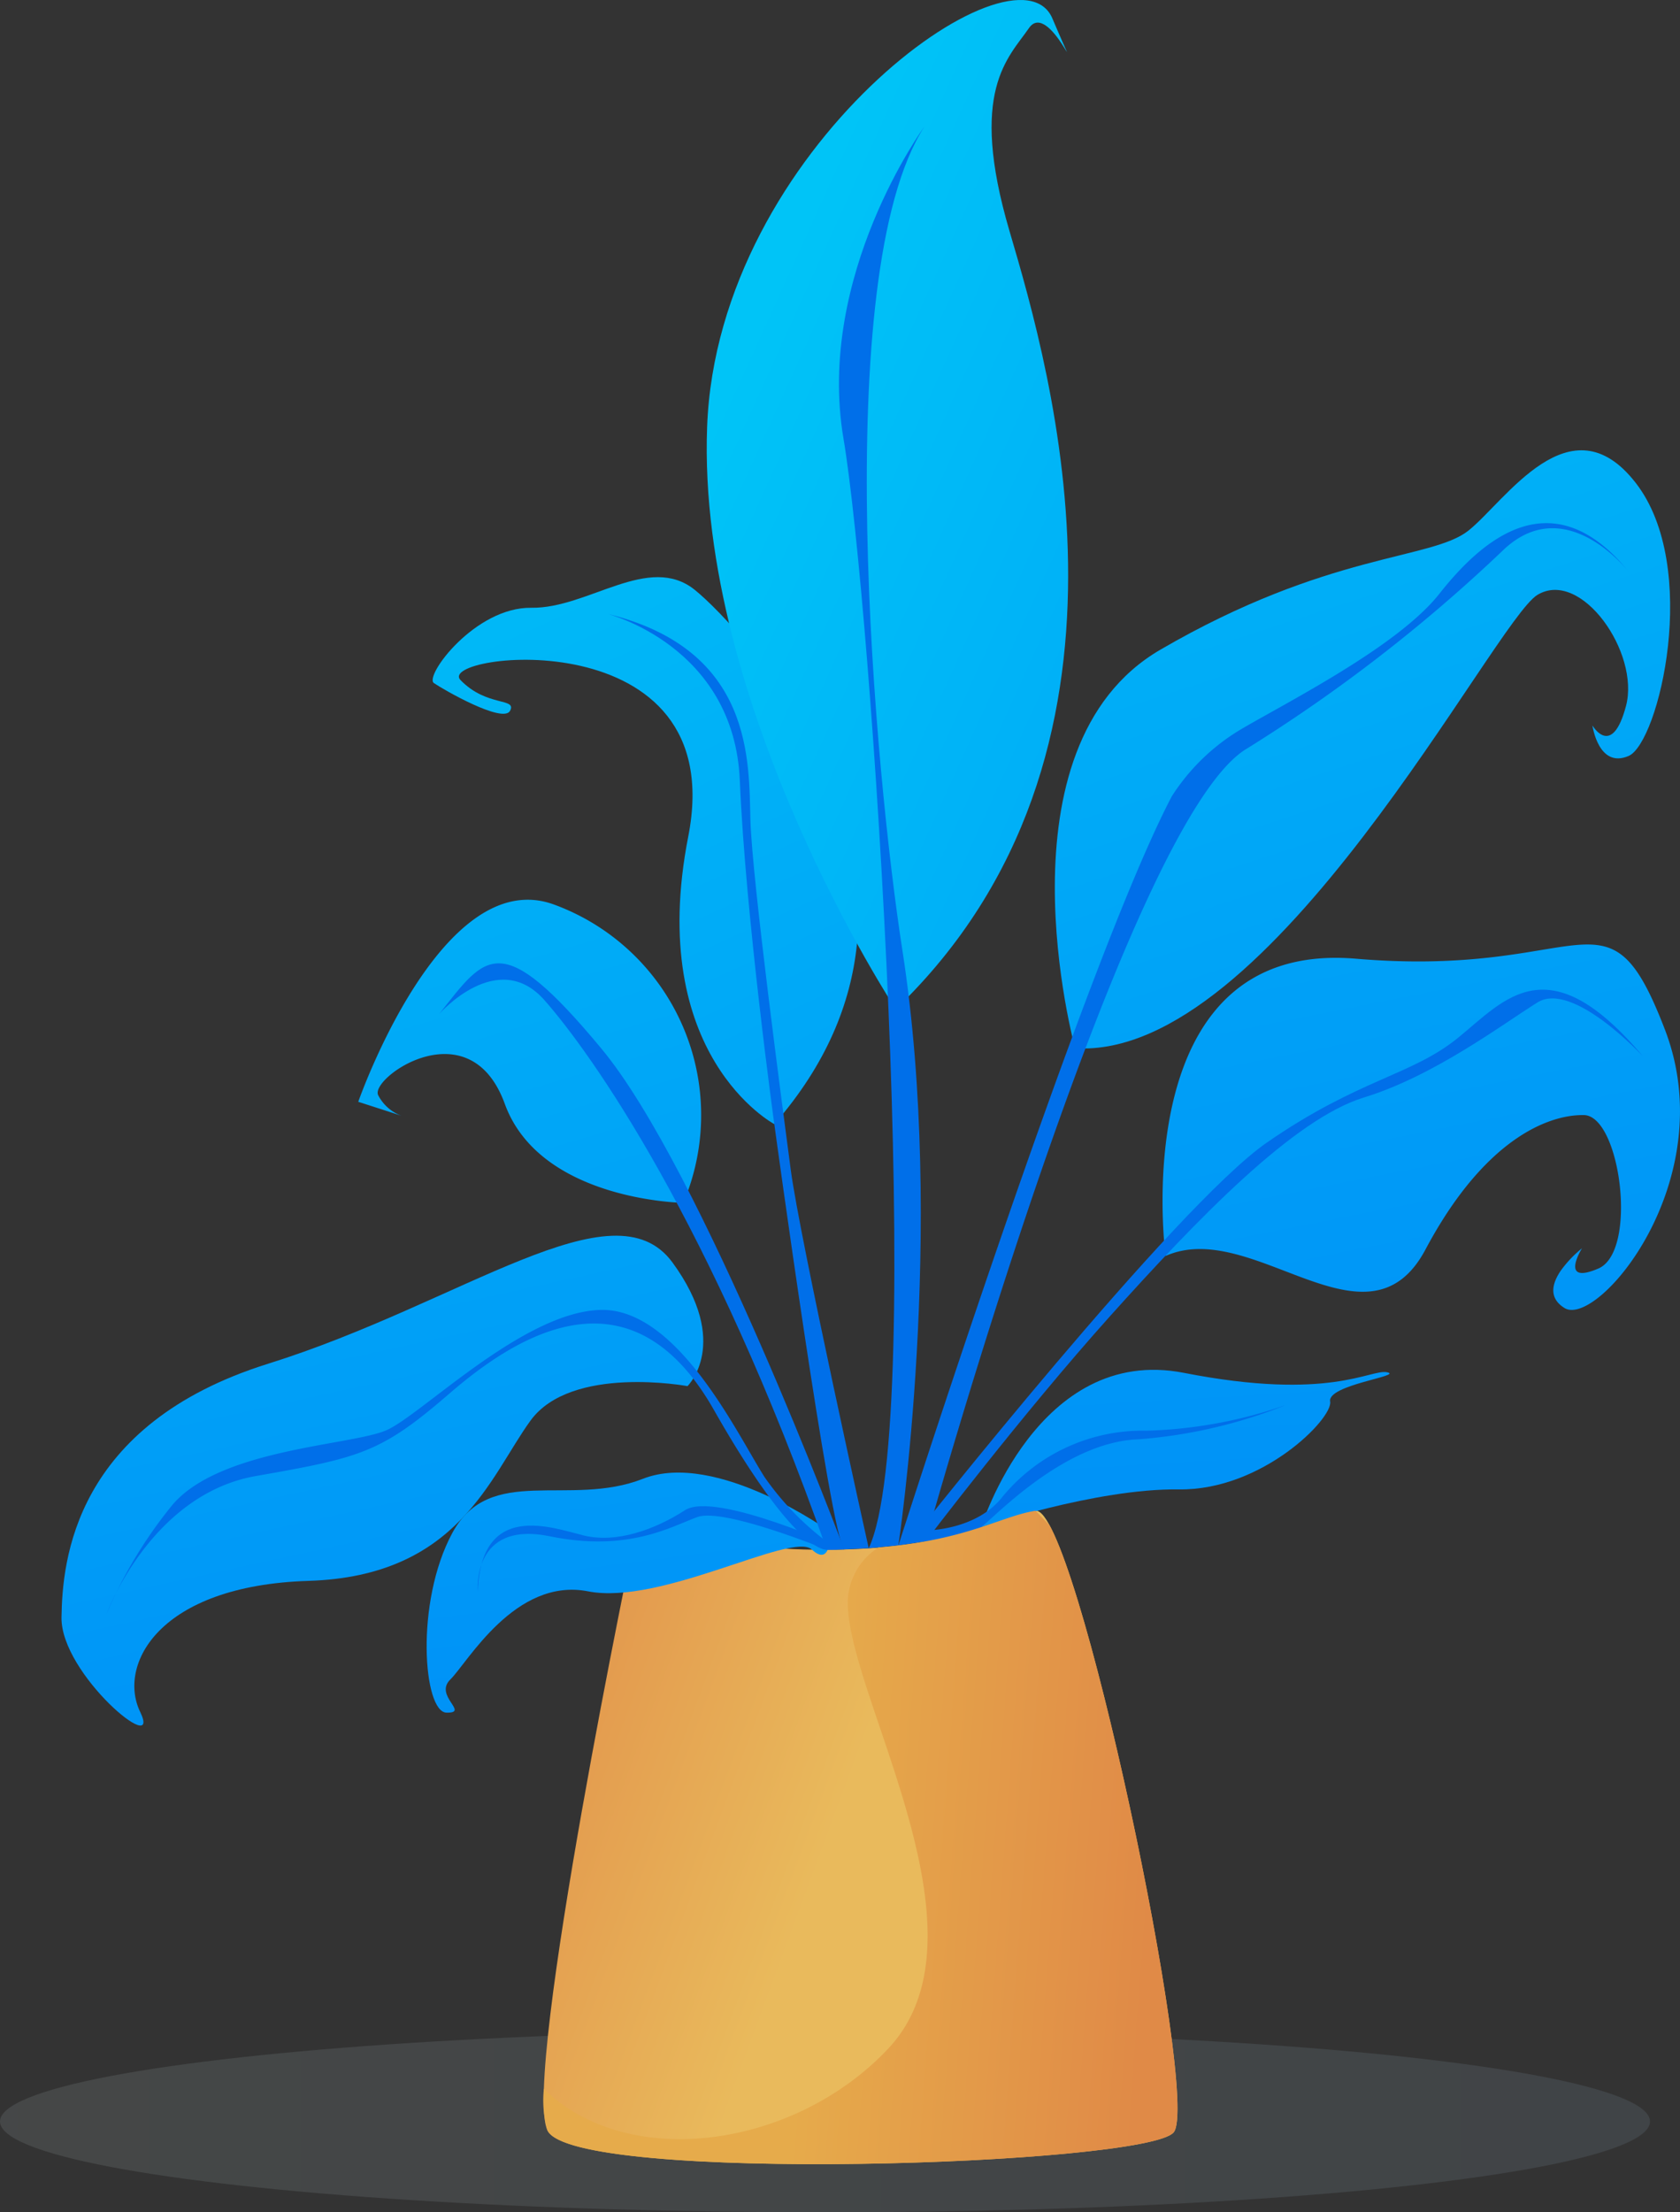 <svg xmlns="http://www.w3.org/2000/svg" xmlns:xlink="http://www.w3.org/1999/xlink" width="112.568" height="148.207" viewBox="0 0 112.568 148.207">
  <rect x="0" y="0" width="112.568" height="148.207" fill="#333333" stroke="none"/>
  <defs>
    <linearGradient id="linear-gradient" y1="0.5" x2="1" y2="0.5" gradientUnits="objectBoundingBox">
      <stop offset="0" stop-color="#e5faff"/>
      <stop offset="0.996" stop-color="#b6defb"/>
    </linearGradient>
    <linearGradient id="linear-gradient-2" x1="0.472" y1="0.508" x2="-0.143" y2="0.277" gradientUnits="objectBoundingBox">
      <stop offset="0" stop-color="#e9ba5c"/>
      <stop offset="0.996" stop-color="#e08a47"/>
    </linearGradient>
    <linearGradient id="linear-gradient-3" x1="-0.548" y1="-4.617" x2="0.718" y2="1.626" gradientUnits="objectBoundingBox">
      <stop offset="0" stop-color="#00c4f7"/>
      <stop offset="0.996" stop-color="#008cf7"/>
    </linearGradient>
    <linearGradient id="linear-gradient-4" x1="-0.058" y1="-1.654" x2="0.738" y2="1.407" xlink:href="#linear-gradient-3"/>
    <linearGradient id="linear-gradient-5" x1="-0.245" y1="-1.845" x2="1.246" y2="3.101" xlink:href="#linear-gradient-3"/>
    <linearGradient id="linear-gradient-6" x1="0.101" y1="-0.558" x2="1.301" y2="2.183" xlink:href="#linear-gradient-3"/>
    <linearGradient id="linear-gradient-7" x1="0.346" y1="0.149" x2="1.76" y2="1.635" xlink:href="#linear-gradient-3"/>
    <linearGradient id="linear-gradient-8" x1="0.1" y1="-0.663" x2="0.931" y2="1.842" xlink:href="#linear-gradient-3"/>
    <linearGradient id="linear-gradient-9" x1="-0.214" y1="-2.378" x2="0.773" y2="1.724" xlink:href="#linear-gradient-3"/>
    <linearGradient id="linear-gradient-10" x1="-0.562" y1="-7.571" x2="0.689" y2="1.95" xlink:href="#linear-gradient-3"/>
    <linearGradient id="linear-gradient-11" x1="0.412" y1="0.491" x2="0.932" y2="0.531" gradientUnits="objectBoundingBox">
      <stop offset="0" stop-color="#e6ab4b"/>
      <stop offset="0.996" stop-color="#e08a47"/>
    </linearGradient>
  </defs>
  <g id="blog_bread_shape01" transform="translate(-3.333 -124.838)">
    <ellipse id="Ellipse_97" data-name="Ellipse 97" cx="55.279" cy="6.086" rx="55.279" ry="6.086" transform="translate(3.333 260.873)" opacity="0.1" fill="url(#linear-gradient)"/>
    <g id="Group_6971" data-name="Group 6971" transform="translate(7.454 124.838)">
      <path id="Path_2417" data-name="Path 2417" d="M33.433,192.783s-7.635,36.5-5.9,40.093S67.676,235.2,69.491,233s-6.573-42.048-9.256-41.637-5.287,2.559-13.991,2.608S35.01,191.689,33.433,192.783Z" transform="translate(5.031 -90.152)" fill="url(#linear-gradient-2)"/>
      <path id="Path_2418" data-name="Path 2418" d="M49.169,193.646s-7.616-5.494-12.553-3.553-10.251-1.032-12.769,3.623-1.949,12.025-.386,12.045-.878-1.127.253-2.227,4.335-6.86,9.231-5.9,13.669-4.033,14.992-2.8S49.169,193.646,49.169,193.646Z" transform="translate(2.343 -91.027)" fill="url(#linear-gradient-3)"/>
      <path id="Path_2419" data-name="Path 2419" d="M47.987,189.323s-7.793-1.445-10.522,2.313-4.828,10.423-14.875,10.734S9.792,208,11.312,211.145s-5.322-2.527-5.27-6.322.844-12.932,13.844-17,23.152-12.185,27.1-6.775S47.987,189.323,47.987,189.323Z" transform="translate(-6.042 -96.465)" fill="url(#linear-gradient-4)"/>
      <path id="Path_2420" data-name="Path 2420" d="M40.89,184.759s-9.594-.129-11.962-6.633-9.127-1.686-8.473-.561A2.852,2.852,0,0,0,22,178.924l-2.889-.933S24.684,162,32.233,164.779A15.022,15.022,0,0,1,40.89,184.759Z" transform="translate(0.773 -104.18)" fill="url(#linear-gradient-5)"/>
      <path id="Path_2421" data-name="Path 2421" d="M45.28,186.892s-8.642-4.581-5.765-19.272S22.5,155.337,24.257,157.148s3.778,1.167,3.32,2.052-4.444-1.4-5.107-1.855,2.746-5.1,6.541-5.044,7.861-3.688,10.951-1.191S59.336,170.789,45.28,186.892Z" transform="translate(2.481 -111.586)" fill="url(#linear-gradient-6)"/>
      <path id="Path_2422" data-name="Path 2422" d="M47.124,192.442s-13.34-20.267-12.64-39.005,20.756-32.973,23.135-27.362-.205-1.342-1.572.648-4.073,4.185-1.3,13.6S64.989,175.275,47.124,192.442Z" transform="translate(8.775 -124.838)" fill="url(#linear-gradient-7)"/>
      <path id="Path_2423" data-name="Path 2423" d="M51.147,184.721s-5.529-20.161,5.718-26.7,18.16-6,20.641-7.978,6.815-8.835,11.2-3.2,1.549,17.43-.472,18.3S85.81,163.1,85.81,163.1s1.308,2.25,2.25-1.308-3-9.191-5.926-7.446S64.3,185.568,51.147,184.721Z" transform="translate(16.769 -114.5)" fill="url(#linear-gradient-8)"/>
      <path id="Path_2424" data-name="Path 2424" d="M54.734,187.292S51.9,166.052,67.5,167.378s16.81-5.351,20.692,4.744-4.513,20.025-6.725,18.656c-1.108-.685-.814-1.684-.245-2.513a7.712,7.712,0,0,1,1.415-1.488s-1.564,2.5,1.1,1.354,1.479-10.245-.977-10.279-6.719,1.695-10.611,9.007S60.572,184.694,54.734,187.292Z" transform="translate(19.243 -103.152)" fill="url(#linear-gradient-9)"/>
      <path id="Path_2425" data-name="Path 2425" d="M46.54,195.7s3.8-12.26,13.594-10.343,12.5-.277,13.615-.038-4.029.837-3.82,1.957-4.545,5.964-10.124,5.888S46.54,195.7,46.54,195.7Z" transform="translate(15.076 -93.387)" fill="url(#linear-gradient-10)"/>
      <path id="Path_2426" data-name="Path 2426" d="M46,130.416s-7.276,9.944-5.415,20.906,5.607,66.1,1.687,74.324l1.989-.187s3.194-21.095.268-39.882C42.73,174.014,39.562,140.427,46,130.416Z" transform="translate(11.813 -121.929)" fill="#006fe9"/>
      <path id="Path_2427" data-name="Path 2427" d="M30.073,151.864s8.508,2.124,8.888,11.167,2.311,23.019,2.311,23.019,3.764,27.584,4.681,28.489l1.645-.078s-4.616-20.745-5.225-25.356-2.582-19.452-2.7-23.386S39.917,154.257,30.073,151.864Z" transform="translate(6.489 -110.745)" fill="#006fe9"/>
      <path id="Path_2428" data-name="Path 2428" d="M91.883,151.188s-4.277-5.581-8.517-1.453A105.923,105.923,0,0,1,66.113,163.06c-8.106,5.246-21.393,53.027-21.393,53.027l-1.821.269s12.476-39.046,18.318-50.183a13.987,13.987,0,0,1,4.58-4.456c3.037-1.8,10.536-5.549,13.346-9.11S86.7,144.759,91.883,151.188Z" transform="translate(13.177 -112.826)" fill="#006fe9"/>
      <path id="Path_2429" data-name="Path 2429" d="M68.243,186.7A33.242,33.242,0,0,1,58.337,189c-4.858.186-9.4,4.995-10.522,5.893s-3.718.949-3.718.949l.21-.747s3.236-.047,4.939-2.243a12.173,12.173,0,0,1,9.643-4.43A30.81,30.81,0,0,0,68.243,186.7Z" transform="translate(13.801 -92.578)" fill="#006fe9"/>
      <path id="Path_2430" data-name="Path 2430" d="M92.445,172.879s-4.7-5.085-7.064-3.61-6.93,4.928-11.636,6.37-11.158,8.135-17.022,14.667-12.342,15.07-12.342,15.07l-.831-.266s17.542-22.193,23.709-26.461,9.686-4.473,12.817-7.025S86.1,165.345,92.445,172.879Z" transform="translate(13.517 -102.115)" fill="#006fe9"/>
      <path id="Path_2431" data-name="Path 2431" d="M47.653,197.437c-.084,6.249,9.972,22.21,2.72,29.943-6.262,6.676-17.425,8.249-23.083,2.705a7.309,7.309,0,0,0,.243,2.789c1.737,3.594,40.142,2.328,41.957.122,1.639-1.993-5.037-34.652-8.327-40.68l-.93-.957c-2.287.348-4.528,1.957-10.521,2.457A4.415,4.415,0,0,0,47.653,197.437Z" transform="translate(5.031 -90.151)" fill="url(#linear-gradient-11)"/>
      <path id="Path_2432" data-name="Path 2432" d="M22.684,170.635s3.91-4.467,7.043-.91,11.167,14.842,18.912,36.81l1.168-.021s-9.521-25.431-16.275-33.557S25.815,166.658,22.684,170.635Z" transform="translate(2.636 -102.719)" fill="#006fe9"/>
      <path id="Path_2433" data-name="Path 2433" d="M8.024,202.883s2.953-8,10-9.238,8.391-1.561,12.964-5.517,12.168-8.706,17.728,1.077,7.566,9.372,7.566,9.372l.735-.012a19.09,19.09,0,0,1-4.9-4.85c-1.8-2.815-5.816-11.35-11.008-11.2s-11.98,7.035-14.338,8.064-11.4,1.241-14.464,5.161A30.4,30.4,0,0,0,8.024,202.883Z" transform="translate(-5.008 -94.762)" fill="#006fe9"/>
      <path id="Path_2434" data-name="Path 2434" d="M24.378,196.873s-.438-4.777,4.82-3.7,8.128-.644,9.894-1.289,8.668,2.189,8.668,2.189l1.168-.021s-8.64-3.938-10.667-2.626-4.605,2.226-6.775,1.695S24.6,190.793,24.378,196.873Z" transform="translate(3.515 -90.256)" fill="#006fe9"/>
    </g>
  </g>
</svg>
